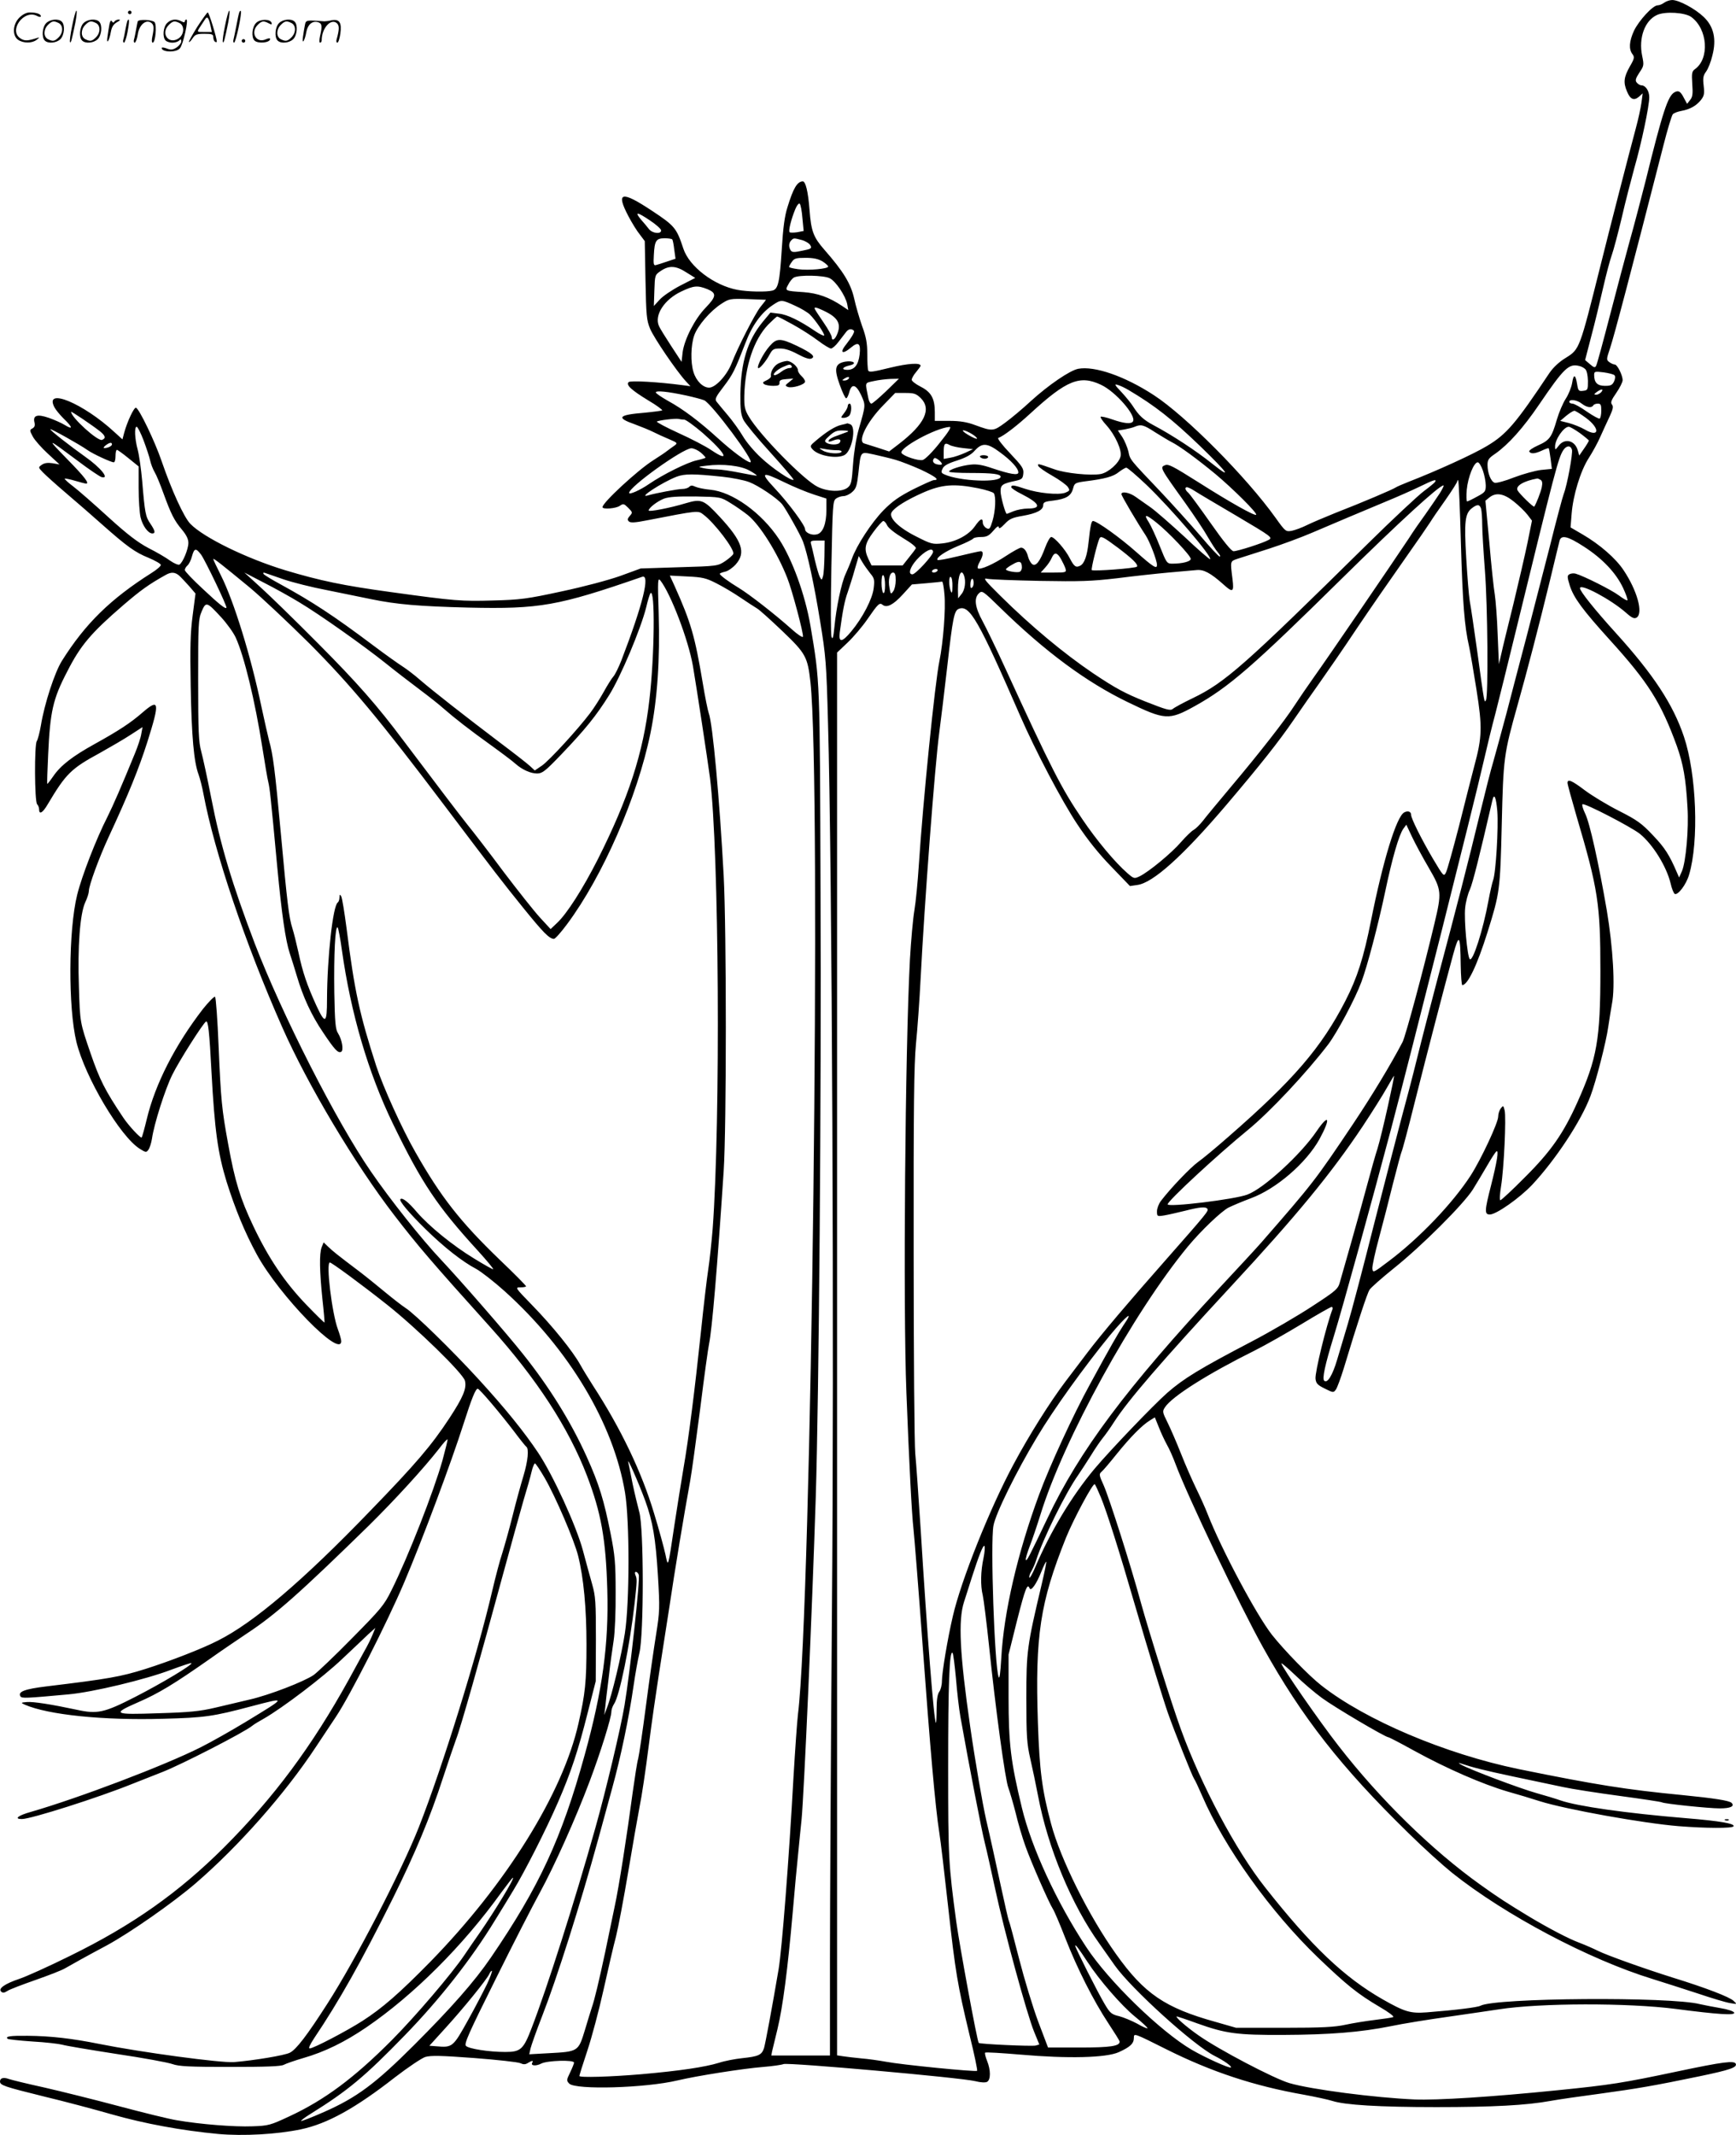 <svg version="1.0" xmlns="http://www.w3.org/2000/svg"
  viewBox="0 0 976.806 1200.639"
 preserveAspectRatio="xMidYMid meet">
<g transform="translate(0,1201) scale(0.1,-0.1)"
fill="#000000" stroke="none">
<path d="M9364 11995 c-10 -8 -27 -15 -37 -15 -27 0 -105 -85 -133 -143 -27
-59 -30 -103 -9 -131 13 -17 12 -25 -15 -71 -33 -59 -37 -89 -15 -140 18 -44
39 -53 67 -29 l21 19 -7 -53 c-4 -29 -18 -94 -32 -145 -35 -129 -148 -568
-200 -777 -116 -463 -116 -464 -193 -512 -38 -23 -71 -54 -93 -86 -188 -282
-240 -344 -351 -410 -74 -45 -282 -140 -442 -202 -33 -13 -65 -27 -71 -31 -13
-10 -189 -85 -341 -144 -62 -25 -135 -56 -161 -69 -26 -13 -64 -27 -83 -31
-34 -6 -36 -5 -91 72 -165 231 -506 574 -686 691 -164 107 -333 165 -425 148
-47 -9 -167 -91 -266 -181 -46 -43 -111 -97 -145 -122 -67 -49 -70 -50 -171
-13 -43 16 -83 23 -142 23 l-83 0 0 49 c0 76 -20 113 -79 143 -28 14 -51 32
-51 39 0 8 11 28 25 44 14 17 25 32 25 35 0 18 -69 14 -172 -11 -98 -24 -118
-27 -123 -15 -3 8 -5 49 -5 92 0 60 -6 95 -29 157 -15 43 -36 114 -45 156 -19
83 -60 151 -167 273 -62 71 -75 104 -84 225 -8 103 -22 160 -38 160 -31 -1
-53 -37 -86 -145 -16 -49 -25 -118 -32 -235 -12 -187 -20 -225 -52 -234 -34
-9 -139 -7 -198 4 -132 25 -271 131 -304 232 -38 115 -48 128 -177 213 -172
114 -204 106 -132 -31 20 -38 49 -85 65 -104 l27 -36 4 -219 c4 -201 6 -225
26 -274 22 -52 147 -236 201 -295 l26 -28 -45 6 c-136 18 -293 27 -303 17 -16
-16 16 -45 111 -103 46 -27 81 -53 78 -56 -3 -2 -47 -8 -98 -13 -150 -12 -163
-28 -57 -65 35 -13 82 -32 104 -43 22 -11 63 -30 90 -41 47 -20 49 -22 30 -36
-11 -7 -29 -21 -40 -29 -11 -9 -47 -33 -80 -54 -87 -55 -284 -237 -285 -263 0
-14 75 -8 97 7 20 14 24 13 48 -11 25 -25 25 -27 9 -45 -13 -15 -15 -22 -6
-31 9 -9 34 -8 104 6 289 56 285 56 316 32 62 -46 177 -197 168 -221 -3 -8
-24 -26 -46 -41 -41 -27 -44 -28 -258 -34 l-217 -7 -115 -42 c-68 -24 -203
-60 -330 -87 -194 -42 -232 -47 -385 -51 -178 -5 -213 -3 -574 47 -271 37
-399 64 -596 123 -220 67 -459 184 -534 261 -36 37 -105 188 -161 351 -38 112
-127 297 -145 302 -11 3 -49 -78 -66 -140 l-10 -38 -44 40 c-176 163 -398 255
-339 141 7 -14 31 -43 53 -65 50 -48 53 -64 7 -36 -19 12 -60 30 -91 41 -66
23 -91 14 -81 -26 4 -16 1 -26 -11 -33 -17 -9 -17 -12 2 -47 11 -20 49 -63 85
-96 l65 -60 -40 7 c-28 4 -46 1 -60 -9 -20 -14 -20 -15 5 -41 14 -15 75 -70
135 -121 61 -52 151 -130 200 -174 140 -124 186 -157 261 -187 38 -16 69 -34
69 -40 0 -7 -23 -27 -52 -45 -232 -147 -373 -285 -505 -495 -40 -64 -98 -240
-118 -363 -7 -41 -18 -81 -23 -88 -14 -18 -13 -340 2 -355 6 -6 11 -19 11 -29
0 -31 20 -20 48 28 103 173 131 201 293 289 57 32 135 77 173 102 l68 44 -7
-38 c-3 -21 -19 -69 -35 -108 -76 -186 -124 -296 -156 -360 -62 -121 -144
-332 -170 -438 -49 -199 -51 -633 -4 -827 49 -199 247 -533 357 -601 33 -21
37 -21 48 -5 7 9 16 37 20 62 12 84 74 278 114 359 39 79 172 288 190 300 12
7 19 -53 31 -285 18 -330 36 -456 85 -616 49 -155 102 -284 170 -409 126 -231
475 -589 475 -487 0 9 -9 40 -19 67 -33 88 -68 375 -45 375 10 0 175 -121 324
-239 164 -130 426 -385 436 -426 11 -43 -11 -94 -87 -210 -101 -154 -190 -258
-447 -523 -378 -392 -654 -627 -855 -728 -87 -45 -270 -116 -409 -160 -136
-43 -208 -56 -557 -98 -123 -15 -162 -30 -146 -56 7 -12 30 -11 269 11 136 12
437 84 580 139 60 22 110 39 113 37 8 -9 -166 -113 -316 -190 -176 -90 -213
-98 -331 -72 -141 30 -242 46 -279 43 -35 -3 -35 -4 -11 -15 131 -57 442 -89
780 -79 231 6 280 13 494 70 203 53 203 55 -37 -91 -78 -47 -189 -110 -247
-139 -202 -102 -684 -285 -957 -364 -72 -20 -96 -40 -50 -40 51 0 432 121 622
198 55 22 132 52 170 67 107 42 462 224 505 260 8 7 38 25 65 40 105 60 334
234 440 335 61 57 127 120 148 140 l39 35 -16 -39 c-9 -22 -29 -63 -45 -90
-15 -28 -55 -100 -88 -161 -208 -376 -421 -663 -703 -945 -254 -253 -514 -437
-865 -609 -121 -60 -250 -118 -287 -130 -80 -27 -119 -54 -102 -71 9 -9 18 -8
35 3 13 9 85 36 159 62 74 26 149 55 165 65 38 22 126 71 235 129 131 71 372
239 500 349 243 209 505 506 677 767 48 72 98 148 113 170 78 116 287 527 384
755 107 252 264 673 335 895 45 141 67 195 79 195 10 0 126 -137 206 -242 32
-43 62 -80 67 -84 16 -10 10 -79 -16 -165 -14 -46 -42 -147 -61 -224 -19 -77
-46 -171 -58 -210 -13 -38 -38 -133 -56 -210 -83 -358 -280 -992 -413 -1330
-98 -248 -355 -745 -516 -995 -113 -176 -174 -256 -210 -274 -28 -15 -204 -44
-315 -53 -74 -5 -521 55 -756 102 -154 31 -275 45 -404 46 -100 1 -128 -3
-113 -17 3 -3 65 -10 139 -15 73 -4 149 -13 168 -18 19 -6 157 -29 305 -52
149 -22 290 -48 315 -57 37 -13 94 -16 325 -16 204 0 286 3 302 12 13 7 62 24
110 38 121 35 233 90 355 173 265 181 543 458 758 757 34 46 63 84 66 84 12 0
-103 -189 -187 -310 -21 -30 -60 -86 -86 -125 -70 -104 -275 -344 -408 -478
-213 -214 -379 -337 -577 -429 -107 -50 -118 -53 -208 -56 -100 -4 -292 11
-425 34 -44 7 -190 43 -325 79 -135 36 -324 83 -420 105 -96 21 -186 43 -200
48 -30 11 -50 6 -50 -14 0 -21 23 -29 250 -85 113 -27 282 -72 376 -99 189
-54 399 -92 601 -111 142 -13 333 -2 466 26 148 31 306 118 530 293 73 56 149
107 170 114 31 9 88 8 275 -6 131 -10 247 -23 260 -29 17 -8 28 -8 42 1 24 15
33 15 25 2 -11 -18 20 -21 51 -5 33 17 184 22 184 5 0 -5 -10 -30 -22 -55 -21
-43 -21 -46 -5 -63 37 -36 428 -25 609 18 110 26 370 67 484 76 49 4 100 11
113 16 28 10 996 -76 1078 -96 31 -8 58 -9 67 -4 21 12 21 66 0 118 -9 23 -14
43 -11 46 3 4 94 -2 202 -11 264 -23 479 -18 550 14 64 29 85 48 85 81 0 27 1
26 183 -65 254 -127 494 -206 772 -255 66 -12 139 -28 161 -35 70 -23 264 -35
585 -35 319 0 508 10 644 35 44 8 168 26 275 40 211 29 306 45 561 98 173 36
213 50 206 70 -7 20 -71 12 -327 -42 -308 -65 -376 -76 -674 -106 -375 -38
-680 -57 -806 -52 -226 10 -582 56 -705 92 -86 25 -399 189 -512 269 -69 48
-135 106 -121 106 2 0 54 -17 114 -39 162 -58 226 -66 484 -65 261 1 436 15
605 49 66 14 215 38 330 54 116 17 242 35 280 41 233 36 724 37 995 2 237 -31
333 -37 328 -21 -3 8 -36 19 -79 26 -41 7 -92 17 -114 22 -166 43 -1152 36
-1235 -9 -17 -9 -136 -24 -301 -37 -93 -7 -124 2 -249 73 -217 124 -400 298
-661 629 -165 208 -360 575 -475 891 -54 149 -179 547 -224 709 -58 214 -178
589 -210 662 -25 55 -27 63 -13 75 9 7 48 53 88 103 77 95 142 161 187 188
l26 16 23 -57 c12 -31 33 -75 45 -97 13 -22 35 -72 49 -110 69 -184 361 -795
492 -1030 219 -393 438 -673 819 -1045 82 -81 192 -180 244 -222 297 -237 771
-488 1130 -598 58 -18 170 -54 250 -80 80 -27 163 -52 185 -55 40 -7 40 -7 20
12 -22 22 -157 74 -345 132 -162 51 -369 125 -419 150 -22 11 -69 32 -106 46
-57 21 -168 79 -277 144 -129 78 -180 111 -279 182 -274 196 -564 480 -797
780 -108 138 -322 447 -322 464 0 5 35 -25 78 -66 42 -41 110 -99 150 -128 69
-51 357 -221 374 -221 4 0 68 -33 140 -73 191 -105 390 -191 533 -233 50 -14
131 -38 180 -54 147 -46 582 -124 780 -140 151 -12 302 -13 309 -1 10 15 -74
30 -269 46 -337 28 -610 67 -705 100 -25 9 -85 27 -135 41 -96 27 -379 134
-424 160 -14 8 -17 12 -6 8 72 -24 131 -39 300 -75 104 -22 231 -49 280 -59
50 -11 193 -33 319 -50 126 -17 233 -33 237 -36 13 -8 263 -34 326 -34 60 0
85 12 66 31 -13 13 -97 26 -278 44 -312 30 -488 58 -920 146 -412 85 -862 275
-1111 471 -69 54 -208 197 -277 284 -89 114 -284 480 -362 679 -15 39 -45 104
-65 145 -20 41 -59 129 -85 195 -26 66 -61 146 -77 178 -28 56 -28 60 -13 83
40 61 243 189 505 319 58 29 176 96 264 149 87 53 163 96 168 96 6 0 8 -6 5
-14 -33 -86 -99 -354 -95 -390 3 -26 11 -35 52 -55 48 -24 49 -24 63 -5 7 10
27 64 44 119 79 262 132 422 145 442 8 12 69 66 136 120 158 126 391 359 445
443 22 36 59 97 82 137 23 40 46 75 51 78 14 9 4 -56 -31 -194 -36 -141 -37
-161 -6 -161 36 0 167 92 238 167 131 140 276 359 328 499 31 81 89 307 100
389 6 39 15 97 21 130 19 97 6 315 -29 525 -46 267 -96 493 -122 545 -12 25
-19 48 -15 52 9 10 277 -129 324 -167 73 -60 149 -183 172 -278 6 -28 17 -55
23 -59 17 -10 65 52 81 108 56 187 42 565 -29 776 -61 182 -172 350 -382 582
-119 131 -203 236 -203 253 0 30 172 -62 257 -136 36 -32 48 -37 62 -29 38 25
3 152 -74 267 -44 66 -133 144 -231 201 l-67 39 6 76 c8 104 50 243 97 315 21
33 51 87 65 120 15 33 38 84 52 113 19 41 22 56 13 67 -9 11 -4 25 24 65 20
29 36 61 36 72 0 28 -30 88 -44 88 -7 0 -20 6 -30 13 -18 13 -18 16 3 78 25
76 110 398 300 1139 23 91 47 170 53 177 5 7 26 15 47 19 50 9 85 29 111 61
19 24 21 36 16 81 -5 43 -3 57 14 80 11 15 27 55 35 90 24 92 8 163 -49 217
-48 46 -139 95 -177 95 -14 0 -34 -7 -45 -15z m153 -81 c92 -68 103 -234 20
-293 -17 -12 -19 -23 -15 -83 4 -56 2 -73 -12 -90 l-17 -22 -17 31 c-20 40
-31 46 -54 34 -37 -20 -67 -111 -162 -496 -28 -110 -68 -263 -90 -340 -21 -77
-71 -263 -110 -414 -39 -150 -74 -280 -79 -288 -6 -12 -12 -11 -35 9 l-27 23
35 135 c20 74 49 196 66 270 17 74 39 158 49 185 10 28 35 122 56 210 20 88
53 214 71 280 40 139 84 347 84 398 0 36 -21 67 -44 67 -8 0 -19 7 -26 15 -10
12 -8 22 14 56 26 38 27 43 16 95 -21 101 15 199 84 230 46 21 158 14 193 -12z
m-5002 -1131 l7 -72 -36 -7 c-20 -3 -40 -3 -43 0 -8 8 9 74 32 130 9 22 20 35
25 30 5 -5 12 -41 15 -81z m-856 -14 c33 -22 61 -47 61 -55 0 -22 -48 -17 -68
7 -9 12 -30 37 -46 55 -37 45 -21 43 53 -7z m124 -106 c3 -5 8 -30 11 -58 l7
-50 -48 -16 c-26 -9 -55 -18 -63 -20 -12 -3 -14 6 -11 56 4 82 13 95 61 95 21
0 41 -3 43 -7z m729 -3 c21 -6 42 -19 48 -30 9 -17 4 -20 -46 -30 -46 -10 -58
-9 -65 2 -12 19 -11 42 3 56 14 14 14 14 60 2z m116 -120 c17 -11 32 -24 32
-29 0 -13 -111 -23 -169 -15 -28 4 -51 9 -51 13 0 4 7 17 16 29 13 19 24 22
77 22 44 0 71 -6 95 -20z m-766 -62 l50 -31 -84 -43 c-46 -24 -98 -59 -116
-79 l-33 -36 3 88 c3 87 3 87 37 110 46 31 85 29 143 -9z m807 -33 c34 -17 88
-98 98 -145 l6 -34 -34 23 c-75 50 -138 72 -217 78 -106 7 -106 7 -87 42 8 17
23 35 32 40 28 16 169 13 202 -4z m-689 -61 c53 -22 52 -41 -10 -105 -61 -63
-119 -177 -129 -250 l-6 -54 -59 90 c-32 49 -63 99 -68 111 -28 61 30 150 126
195 70 33 90 35 146 13z m330 -60 c0 -1 -14 -19 -31 -40 -31 -39 -128 -228
-163 -319 -27 -67 -90 -135 -126 -135 -35 0 -73 38 -88 88 -17 55 -15 150 4
205 19 55 91 139 154 179 43 28 49 29 147 26 57 -2 103 -4 103 -4z m163 -33
c34 -15 72 -38 84 -50 30 -29 86 -111 80 -118 -3 -3 -25 8 -49 24 -88 60 -158
94 -205 99 l-48 6 -44 -53 c-85 -104 -122 -225 -125 -404 -1 -88 3 -117 17
-146 10 -20 78 -103 152 -184 74 -82 133 -151 130 -153 -10 -10 -122 66 -184
125 -36 33 -82 87 -101 120 -19 32 -57 85 -85 118 -28 33 -56 67 -63 76 -11
14 -5 27 39 84 53 70 63 90 123 245 38 101 90 172 155 215 46 31 50 30 124 -4z
m177 -36 c68 -35 85 -71 58 -130 -12 -27 -28 -33 -28 -11 0 8 -19 43 -43 78
-58 86 -60 88 -47 88 6 0 33 -11 60 -25z m-189 -70 c44 -24 108 -65 141 -90
33 -25 66 -45 74 -45 7 0 26 16 41 36 15 20 35 45 44 57 10 13 22 18 33 14 14
-6 15 -10 5 -29 -7 -13 -23 -36 -35 -51 -42 -51 -26 -64 25 -21 41 34 55 24
48 -39 -7 -59 -29 -87 -69 -87 -37 0 -28 16 13 25 45 10 21 29 -26 21 -57 -11
-63 -39 -30 -130 15 -42 31 -76 36 -76 5 0 12 15 17 32 13 53 38 48 67 -13 26
-58 27 -55 -12 -189 -15 -51 -28 -131 -33 -199 -7 -101 -10 -117 -30 -133 -32
-26 -112 -24 -169 4 -78 38 -327 292 -388 396 -22 37 -26 55 -25 116 4 167 53
315 134 400 25 25 48 46 51 46 4 0 43 -20 88 -45z m4459 -251 c9 -9 14 -34 15
-66 0 -50 -1 -53 -27 -56 -25 -3 -28 0 -34 38 -9 56 -20 58 -28 6 -4 -24 -20
-64 -35 -87 -16 -24 -39 -78 -51 -119 -29 -100 -41 -116 -106 -145 -31 -14
-53 -29 -49 -35 9 -14 32 -12 71 6 19 9 36 15 38 13 2 -2 7 -29 11 -60 l7 -56
-61 -6 c-33 -4 -102 -23 -152 -42 -50 -20 -99 -33 -109 -30 -21 7 -40 54 -40
101 0 28 7 38 43 62 74 52 157 144 248 278 139 204 166 230 224 216 11 -2 27
-10 35 -18z m164 -34 c6 -6 5 -19 -2 -35 -10 -21 -19 -25 -51 -25 -43 0 -61
18 -61 61 0 20 3 21 53 15 28 -4 56 -11 61 -16z m-4309 -20 c-3 -5 -14 -10
-23 -10 -15 0 -15 2 -2 10 20 13 33 13 25 0z m211 -70 c-40 -38 -77 -70 -83
-70 -6 0 -14 14 -17 30 -19 95 -22 85 31 97 26 6 69 11 94 12 l47 1 -72 -70z
m1209 36 c82 -38 200 -174 180 -206 -10 -16 -50 -12 -116 11 -33 12 -63 18
-66 15 -3 -3 11 -24 32 -47 50 -55 89 -142 80 -176 -9 -38 -69 -91 -112 -99
-56 -10 -198 4 -261 27 -93 33 -95 33 -90 19 2 -7 37 -32 78 -55 41 -23 80
-52 88 -63 13 -20 12 -22 -14 -33 -38 -14 -151 -3 -226 22 -65 22 -78 23 -78
9 0 -5 26 -23 59 -39 102 -52 114 -81 35 -81 -25 0 -61 -7 -81 -15 -19 -8 -37
-15 -38 -15 -8 0 -35 98 -35 127 0 36 10 43 85 59 36 8 40 13 43 41 3 28 -7
42 -75 114 -43 45 -73 84 -66 86 29 10 105 68 183 140 202 185 276 215 395
159z m156 -30 c147 -87 245 -164 402 -315 156 -151 185 -192 68 -99 -91 73
-227 162 -331 217 -56 30 -82 54 -115 106 -10 16 -39 52 -64 79 -40 42 -43 48
-21 41 14 -4 41 -17 61 -29z m2659 -11 c-7 -8 -20 -15 -29 -15 -13 1 -13 3 3
15 26 19 42 19 26 0z m-5150 -19 c41 -9 87 -21 102 -27 41 -17 289 -349 260
-349 -18 0 -102 62 -181 134 -107 97 -197 165 -283 212 -37 21 -68 42 -68 47
0 12 67 5 170 -17z m1321 -15 c62 -62 22 -146 -122 -257 l-56 -43 -64 21 c-35
11 -70 22 -76 24 -40 11 15 121 106 214 l68 70 57 0 c50 0 61 -4 87 -29z
m3719 -31 c27 -21 55 -26 65 -10 3 6 15 10 26 10 16 0 19 -7 19 -39 0 -22 -4
-42 -9 -45 -4 -3 -37 15 -72 39 -35 25 -72 45 -81 45 -10 0 -18 5 -18 10 0 17
44 11 70 -10z m-8337 -156 c31 -25 34 -39 11 -48 -24 -9 -174 127 -174 158 0
5 120 -76 163 -110z m8362 75 c80 -60 74 -112 -7 -65 -24 14 -65 30 -91 37
l-48 12 33 28 c18 15 39 28 46 29 7 0 37 -19 67 -41z m-5075 -9 c9 0 56 -34
104 -75 130 -114 159 -171 49 -97 -32 22 -115 65 -186 97 -70 32 -124 61 -121
64 7 7 105 19 122 15 8 -2 22 -4 32 -4z m2648 -70 c34 -21 76 -47 94 -56 46
-23 145 -96 247 -180 98 -82 238 -221 229 -229 -8 -8 -147 70 -325 183 -146
92 -168 103 -187 96 -31 -12 -29 -15 114 -214 49 -69 106 -154 126 -190 21
-36 46 -75 57 -87 11 -13 16 -23 10 -23 -6 0 -55 53 -110 118 -55 64 -156 176
-224 248 -174 183 -170 177 -180 226 -6 23 -21 60 -34 80 l-25 37 38 6 c20 4
46 10 57 15 35 15 50 11 113 -30z m-5690 -47 c16 -43 33 -94 37 -113 4 -19 15
-48 25 -65 10 -16 32 -70 50 -120 42 -115 60 -152 104 -204 25 -30 36 -53 36
-74 0 -35 -31 -110 -50 -122 -6 -4 -30 6 -53 22 -23 17 -78 49 -122 71 -60 32
-117 75 -227 175 -81 74 -169 151 -197 172 -28 21 -49 41 -47 43 3 2 29 -3 59
-12 30 -9 58 -16 61 -16 21 0 -7 37 -106 138 -120 123 -117 122 61 -11 62 -47
122 -87 132 -90 49 -13 -4 53 -94 116 -82 58 -198 149 -194 153 4 4 165 -86
209 -117 29 -21 133 -69 148 -69 6 0 10 16 10 35 0 19 3 35 8 35 4 0 33 -21
65 -47 l57 -46 0 -121 c0 -67 5 -141 11 -166 11 -46 42 -90 66 -90 19 0 16 15
-11 55 -27 39 -31 59 -46 240 -6 66 -17 145 -25 175 -17 62 -20 130 -6 130 5
0 23 -35 39 -77z m4480 -13 c-41 -52 -82 -93 -96 -97 -24 -6 -107 21 -119 39
-17 28 193 142 270 147 12 1 -4 -26 -55 -89z m3602 54 c27 -20 50 -39 50 -42
0 -3 -12 -24 -27 -45 l-27 -39 -8 28 c-15 57 -73 72 -107 28 -20 -26 -21 -26
-21 -5 0 40 49 111 77 111 7 0 35 -16 63 -36z m-3421 -5 c18 -11 31 -23 28
-26 -3 -3 -25 7 -49 21 -24 14 -36 26 -28 26 8 0 30 -9 49 -21z m-4839 -58 c0
-10 -24 -21 -43 -21 -7 0 -3 7 7 15 22 17 36 19 36 6z m4790 -21 l55 -6 -45
-21 c-25 -11 -62 -24 -82 -27 l-38 -7 0 39 c0 47 6 55 34 39 11 -6 46 -14 76
-17z m207 -24 c63 -46 103 -90 103 -113 0 -18 -46 -10 -148 24 -52 18 -85 24
-120 20 -52 -5 -122 -28 -122 -39 0 -5 55 -8 123 -8 124 0 167 -6 167 -21 0
-35 -231 -26 -316 13 -18 8 -20 13 -10 33 7 16 30 29 81 45 49 16 79 32 100
56 41 45 70 44 142 -10z m3218 15 c6 -20 -27 -200 -46 -248 -6 -15 -42 -149
-79 -298 -38 -148 -96 -373 -129 -500 -33 -126 -85 -322 -114 -435 -30 -113
-64 -236 -75 -275 -12 -38 -46 -173 -77 -300 -59 -245 -131 -525 -239 -930
-36 -137 -87 -333 -112 -435 -25 -102 -66 -257 -90 -345 -23 -88 -93 -356
-154 -595 -60 -239 -126 -489 -146 -555 -20 -66 -47 -157 -60 -201 -26 -88
-55 -136 -73 -119 -12 12 4 88 54 250 51 166 212 750 322 1165 109 412 469
1839 518 2055 19 83 50 211 70 285 19 74 68 272 109 440 230 941 244 993 272
1038 18 27 41 29 49 3z m-4902 -16 c15 -13 27 -26 27 -29 0 -2 -23 -9 -50 -15
-52 -11 -191 -80 -268 -133 -49 -34 -112 -62 -112 -50 0 34 300 249 350 251
14 0 37 -11 53 -24z m1096 -41 c31 -9 95 -34 144 -56 82 -39 106 -58 72 -58
-8 0 -60 -24 -117 -52 -80 -41 -117 -67 -168 -119 -66 -68 -150 -196 -177
-272 -8 -23 -24 -61 -35 -85 -24 -51 -53 -191 -63 -299 -6 -59 -10 -72 -16
-55 -5 12 -5 189 -1 393 7 351 8 371 26 385 11 8 30 14 42 14 13 0 35 10 49
23 22 19 27 35 35 106 14 127 9 121 87 105 36 -8 91 -21 122 -30z m261 -24 c0
-4 -11 -5 -25 -2 -24 4 -33 21 -18 35 7 7 43 -21 43 -33z m3044 -37 c9 -26 16
-63 16 -83 0 -34 -4 -39 -49 -63 -27 -15 -52 -27 -56 -27 -4 0 -5 30 -2 66 7
71 40 154 62 154 7 0 20 -21 29 -47z m-4126 0 c24 -13 42 -26 40 -28 -2 -1
-43 6 -93 16 -49 10 -109 19 -131 19 -23 0 -57 3 -75 7 -34 8 -34 8 16 14 91
12 195 0 243 -28z m2233 -80 c139 -133 371 -404 358 -418 -3 -2 -68 54 -144
126 -77 71 -162 145 -190 165 -27 19 -65 46 -84 59 -34 25 -81 34 -81 16 0
-10 92 -165 136 -231 23 -35 64 -141 64 -167 0 -25 -20 -13 -117 73 -90 80
-221 174 -243 174 -9 0 -15 -26 -25 -120 -8 -76 -23 -118 -46 -131 -25 -13
-35 -6 -60 42 -24 48 -86 119 -104 119 -7 0 -22 -27 -34 -59 -29 -79 -53 -110
-74 -93 -8 7 -18 25 -22 40 -8 33 -23 52 -40 52 -7 0 -44 -20 -82 -45 -74 -49
-149 -82 -161 -71 -3 4 1 21 11 37 20 36 22 59 5 59 -7 0 -64 -13 -126 -28
-62 -15 -115 -25 -117 -21 -9 13 43 48 117 79 43 17 80 36 84 41 3 5 22 9 44
9 31 0 44 6 69 35 20 24 31 30 31 20 0 -11 10 -6 33 18 27 29 43 36 102 46 79
14 115 33 115 61 0 15 10 20 58 25 71 9 99 26 110 68 8 30 11 32 68 40 112 14
159 27 189 52 17 13 36 24 42 25 7 0 58 -44 114 -97z m-2387 46 c55 -6 122
-19 151 -30 51 -19 157 -90 186 -125 21 -26 103 -172 117 -209 25 -66 63 -241
96 -445 33 -201 36 -238 45 -575 23 -801 35 -3542 22 -5005 -6 -773 -11 -1649
-11 -1947 l0 -543 -165 0 -165 0 4 22 c3 13 17 70 31 128 30 126 57 333 85
650 11 129 25 280 31 335 5 55 14 141 19 190 14 141 60 1182 80 1813 18 575
32 2255 27 3402 -4 1216 -3 1182 -57 1502 -30 174 -102 372 -176 485 -99 150
-264 268 -389 279 -33 3 -70 11 -83 17 -17 8 -25 8 -34 -1 -7 -7 -24 -12 -39
-12 -26 0 -152 -24 -193 -36 -62 -19 79 73 161 105 45 17 95 17 257 0z m353
-33 c49 -24 122 -54 162 -67 l71 -23 0 -63 c0 -79 -20 -130 -53 -138 -29 -8
-67 9 -67 29 0 21 -92 146 -170 229 -86 92 -76 98 57 33z m4252 15 c9 -6 11
-18 6 -42 -6 -28 -31 -92 -42 -108 -4 -6 -82 70 -94 91 -13 25 34 53 111 67 3
0 11 -3 19 -8z m-594 -11 c-4 -6 -32 -29 -63 -52 -31 -23 -174 -156 -317 -297
-695 -685 -802 -780 -985 -868 -52 -25 -102 -52 -111 -60 -14 -11 -36 -5 -155
42 -113 45 -167 74 -294 159 -164 111 -347 263 -520 434 -90 89 -101 103 -75
97 17 -4 150 -9 296 -12 228 -4 289 -2 435 15 93 12 223 26 289 32 66 6 137
12 158 14 40 4 78 -16 150 -80 54 -49 61 -45 52 29 -13 104 -14 100 30 115 22
7 101 32 175 56 74 24 185 65 245 91 136 58 254 108 410 173 66 27 154 66 195
86 78 38 95 43 85 26z m145 -341 c10 -343 20 -470 46 -584 7 -33 26 -143 42
-245 33 -210 32 -264 -13 -430 -14 -52 -52 -203 -85 -334 -34 -131 -67 -250
-74 -263 -12 -24 -14 -22 -74 79 -64 109 -122 225 -122 245 0 19 -18 25 -39
14 -44 -24 -120 -274 -187 -610 -41 -206 -77 -320 -144 -450 -135 -263 -293
-446 -658 -764 -67 -59 -144 -123 -171 -142 -43 -31 -154 -147 -209 -219 -12
-16 -22 -42 -22 -58 0 -29 1 -30 43 -23 23 4 75 16 116 26 82 21 117 24 125
10 7 -11 -3 -24 -234 -286 -212 -240 -361 -416 -440 -520 -30 -40 -87 -115
-126 -166 -86 -114 -204 -301 -291 -464 -133 -247 -296 -654 -342 -856 -29
-124 -61 -315 -61 -363 0 -22 -7 -50 -15 -60 -10 -14 -15 -45 -15 -100 0 -43
-2 -77 -4 -75 -11 11 -49 493 -86 1094 -12 182 -25 371 -30 420 -5 50 -9 556
-9 1125 -1 833 2 1063 13 1180 8 80 20 244 26 365 22 429 80 1198 105 1385 8
58 28 225 45 372 31 275 39 314 65 324 61 24 111 -64 345 -601 86 -197 234
-479 322 -611 57 -86 120 -165 191 -238 l105 -109 41 6 c88 11 256 162 503
452 186 219 293 353 379 479 38 56 103 148 144 206 41 58 136 195 209 305 74
110 194 283 266 385 72 102 138 198 148 214 9 15 47 71 85 124 37 53 67 100
67 106 0 5 2 7 5 4 3 -3 10 -160 15 -349z m-2716 305 c45 -9 84 -22 88 -28 13
-19 9 -100 -7 -154 -14 -47 -18 -51 -35 -42 -11 6 -20 20 -20 30 0 30 -14 24
-44 -19 -35 -50 -108 -89 -183 -97 -55 -6 -64 -4 -148 39 -100 50 -156 106
-138 136 17 28 85 70 178 111 105 46 174 51 309 24z m2598 -27 c-15 -23 -51
-76 -80 -117 -30 -41 -73 -103 -95 -138 -91 -137 -464 -683 -531 -776 -39 -55
-89 -128 -111 -162 -56 -87 -201 -272 -357 -457 -73 -87 -146 -175 -161 -195
-16 -20 -38 -42 -50 -49 -12 -6 -44 -37 -71 -68 -54 -63 -182 -168 -233 -193
-31 -15 -33 -14 -70 18 -68 59 -172 183 -253 303 -116 170 -174 283 -435 852
-48 105 -105 222 -126 261 -44 80 -50 131 -20 158 17 16 23 12 118 -81 254
-248 485 -419 719 -532 209 -101 231 -103 377 -22 192 107 324 221 831 721
320 315 543 519 568 520 4 0 -5 -19 -20 -43z m-1380 12 c18 -12 125 -75 237
-141 196 -116 203 -121 180 -134 -31 -18 -175 -64 -198 -64 -12 0 -56 54 -129
158 -61 87 -118 164 -126 171 -18 15 -21 31 -7 31 5 0 25 -9 43 -21z m1795
-59 c28 -22 62 -55 77 -74 l26 -34 -25 -124 c-14 -68 -50 -222 -79 -343 -30
-121 -61 -247 -68 -280 l-14 -60 -7 165 c-3 91 -11 192 -16 225 -6 33 -20 166
-31 295 l-22 234 22 18 c37 30 81 23 137 -22z m-4407 -9 c30 -18 74 -49 98
-68 68 -55 167 -213 222 -354 26 -64 93 -316 88 -330 -2 -6 -31 13 -64 43 -94
84 -237 195 -296 231 -58 35 -108 72 -108 80 0 3 13 8 30 12 16 3 43 22 60 41
58 66 37 130 -90 267 -90 97 -103 103 -191 77 -89 -27 -209 -50 -209 -41 0 15
50 53 87 67 28 10 76 13 178 12 139 -3 140 -3 195 -37z m4224 -33 c3 -13 6
-52 6 -88 0 -36 7 -150 15 -255 16 -205 20 -711 6 -733 -9 -16 -8 -25 -50 282
-17 121 -35 245 -41 275 -5 31 -14 140 -20 244 -12 204 -7 249 32 279 31 24
44 22 52 -4z m-1827 -77 c68 -54 193 -186 193 -204 0 -15 -47 -27 -105 -27
-29 0 -32 5 -69 98 -21 53 -49 114 -62 135 -31 47 -18 47 43 -2z m-1515 -16
c7 -15 44 -44 89 -71 47 -28 76 -51 72 -58 -3 -6 -21 -30 -40 -53 l-34 -43
-88 0 -87 0 -17 35 c-27 57 -22 87 28 154 25 34 50 61 55 61 6 0 16 -11 22
-25z m1295 -123 c85 -64 120 -98 110 -109 -9 -9 -246 -27 -254 -19 -5 5 32
156 44 179 8 14 22 7 100 -51z m2625 4 c104 -67 180 -147 220 -231 17 -36 28
-68 25 -71 -3 -3 -25 10 -49 28 -40 30 -197 109 -243 122 -11 3 -27 1 -35 -4
-12 -7 -12 -16 3 -64 22 -68 71 -135 226 -306 216 -238 287 -351 376 -595 36
-101 51 -183 60 -345 8 -121 -9 -307 -31 -359 l-16 -36 -11 25 c-44 103 -70
143 -136 212 -63 67 -89 86 -192 138 -65 33 -151 85 -191 115 -74 56 -98 66
-98 42 0 -8 23 -92 51 -188 121 -409 134 -494 134 -869 0 -386 -19 -493 -129
-738 -79 -176 -149 -277 -297 -424 -70 -71 -132 -128 -137 -128 -5 0 -3 35 4
78 16 96 30 389 20 428 -7 28 -8 28 -22 10 -8 -11 -14 -31 -14 -45 0 -35 -97
-242 -155 -332 -101 -156 -290 -354 -464 -484 -83 -63 -86 -64 -89 -40 -2 13
15 91 37 172 22 82 58 221 80 311 23 90 44 168 47 174 4 6 38 133 75 282 71
282 166 646 215 826 34 124 41 114 43 -57 1 -62 5 -113 9 -113 30 0 83 110
142 298 69 221 71 234 80 607 9 374 11 392 89 670 52 184 122 453 182 700 26
110 51 210 54 223 9 36 46 27 137 -32z m-4273 -53 c-1 -49 -4 -99 -8 -113 -7
-24 -8 -24 -18 -5 -6 11 -18 54 -28 95 -9 41 -19 83 -22 93 -4 14 2 17 36 17
l41 0 -1 -87z m-3507 7 c23 -32 148 -292 142 -298 -6 -8 -39 18 -134 107 -55
51 -100 98 -100 105 0 8 7 19 15 26 8 7 20 30 25 51 13 47 22 49 52 9z m4118
16 c0 -19 -98 -126 -116 -126 -26 0 -14 39 23 81 47 52 93 74 93 45z m721 -42
c9 -16 20 -39 24 -51 6 -22 4 -23 -66 -23 l-73 0 25 28 c14 15 31 40 37 55 15
34 31 31 53 -9z m-1074 -79 c22 -26 25 -35 19 -83 -7 -60 -62 -166 -127 -244
-52 -62 -71 -63 -64 -5 17 125 27 177 45 227 10 30 29 88 40 129 l22 74 20
-34 c11 -19 32 -47 45 -64z m-3492 -79 c66 -55 217 -197 336 -315 230 -231
394 -427 756 -906 297 -393 324 -428 445 -578 114 -141 149 -177 175 -177 7 0
40 37 74 83 201 270 396 716 469 1074 39 190 54 416 46 678 -6 184 -5 198 10
180 58 -74 157 -332 183 -481 20 -117 83 -531 96 -629 51 -410 60 -1925 15
-2535 -6 -74 -17 -178 -25 -230 -8 -52 -26 -205 -40 -340 -35 -332 -70 -611
-100 -782 -13 -79 -36 -219 -50 -313 -37 -248 -35 -242 -51 -166 -8 36 -36
140 -64 231 -69 230 -185 474 -345 720 -23 36 -55 88 -70 115 -42 76 -157 218
-269 333 -98 101 -99 102 -68 102 18 0 32 3 32 6 0 4 -67 72 -150 151 -220
212 -330 352 -473 604 -75 131 -181 365 -220 484 -94 291 -122 419 -167 774
-12 91 -25 172 -30 180 -8 13 -9 12 -10 -6 0 -12 -4 -24 -9 -28 -28 -16 -60
-310 -61 -545 0 -137 -10 -143 -60 -35 -52 114 -77 186 -101 300 -11 50 -26
110 -34 135 -19 59 -29 141 -65 535 -33 358 -44 443 -66 520 -7 28 -27 115
-44 195 -58 278 -154 589 -226 732 -24 48 -44 90 -44 94 0 7 46 -29 205 -160z
m4345 112 c0 -9 -5 -20 -11 -23 -12 -8 -79 3 -79 13 0 4 17 17 38 28 38 23 52
18 52 -18z m-475 -18 c-3 -5 -13 -10 -21 -10 -8 0 -12 5 -9 10 3 6 13 10 21
10 8 0 12 -4 9 -10z m-4267 -27 c11 -10 36 -37 56 -59 l36 -42 -16 -123 c-13
-99 -15 -179 -11 -399 5 -283 18 -425 44 -495 8 -22 21 -72 28 -111 62 -328
235 -841 443 -1311 144 -326 410 -771 631 -1058 131 -170 205 -257 540 -629
260 -289 440 -565 544 -836 79 -207 106 -354 114 -640 9 -306 -27 -567 -127
-929 -130 -471 -256 -742 -528 -1140 -93 -136 -223 -283 -431 -491 -219 -219
-325 -297 -509 -378 -68 -30 -125 -52 -128 -50 -2 2 21 20 52 39 212 132 305
209 534 445 194 200 372 426 505 644 29 47 76 123 104 170 65 107 183 339 250
493 73 167 115 295 167 502 l46 180 1 235 c0 210 -2 243 -21 310 -12 41 -35
127 -52 190 -37 138 -168 424 -252 550 -79 118 -184 248 -334 412 -151 165
-360 369 -412 402 -20 13 -69 51 -109 84 -40 33 -106 87 -148 119 -135 102
-149 114 -177 140 l-27 26 -11 -27 c-14 -37 -12 -135 4 -291 8 -71 13 -131 12
-133 -2 -1 -48 44 -102 100 -123 128 -213 262 -299 443 -73 154 -103 250 -141
460 -36 196 -41 245 -54 550 -6 149 -15 274 -20 279 -4 4 -34 -26 -67 -67
-158 -204 -270 -424 -317 -620 -13 -54 -26 -101 -29 -104 -6 -6 -73 66 -103
111 -104 155 -133 213 -185 364 -59 172 -59 171 -65 372 -8 225 6 410 35 474
12 25 21 54 21 65 0 31 57 186 110 301 114 245 171 387 219 537 71 225 68 248
-27 166 -68 -59 -132 -101 -269 -177 -125 -69 -192 -121 -233 -181 -18 -26
-33 -45 -34 -43 -2 2 1 76 5 165 11 242 27 313 107 466 75 148 135 218 316
374 97 83 142 116 239 170 30 17 51 16 75 -4z m677 -151 c114 -68 361 -243
485 -342 52 -42 138 -108 190 -147 52 -39 113 -87 135 -107 64 -56 149 -122
269 -208 61 -44 122 -90 136 -103 37 -33 85 -55 122 -55 29 0 46 13 136 107
136 142 197 218 269 333 65 103 179 374 209 495 9 39 20 74 24 79 27 29 23
-353 -6 -599 -34 -299 -118 -556 -291 -899 -84 -165 -172 -303 -228 -356 l-37
-35 -60 65 c-33 36 -124 151 -203 255 -78 105 -172 227 -208 271 -57 72 -151
196 -357 469 -148 198 -261 326 -480 546 -129 130 -275 272 -325 317 l-90 82
110 -57 c61 -31 151 -81 200 -111z m-90 130 c50 -17 160 -45 245 -61 85 -17
198 -40 250 -51 141 -29 267 -40 545 -47 403 -9 504 9 978 173 47 17 4 -156
-117 -471 -15 -38 -35 -79 -45 -90 -10 -11 -34 -50 -54 -86 -20 -36 -54 -90
-77 -120 -67 -89 -229 -266 -271 -295 l-40 -27 -27 25 c-15 14 -92 74 -172
134 -198 150 -373 287 -445 349 -33 29 -78 63 -100 77 -22 14 -97 67 -166 119
-224 168 -342 245 -521 343 -48 26 -91 52 -95 58 -4 7 -1 9 8 6 8 -3 55 -19
104 -36z m3445 -5 c0 -24 -6 -52 -14 -62 -13 -19 -15 -17 -21 18 -9 46 1 87
20 87 11 0 15 -12 15 -43z m384 27 c12 -32 6 -82 -14 -105 l-19 -24 -1 50 c0
79 18 121 34 79z m-444 -55 c0 -31 -4 -48 -10 -44 -5 3 -10 29 -10 56 0 31 4
48 10 44 6 -3 10 -29 10 -56z m-950 11 c36 -18 97 -54 135 -80 39 -26 81 -54
95 -62 14 -8 78 -66 142 -127 132 -126 142 -145 158 -286 62 -561 6 -5198 -70
-5805 -5 -41 -16 -199 -25 -350 -26 -473 -65 -969 -84 -1085 -37 -218 -74
-415 -82 -443 -13 -39 -30 -47 -124 -57 -38 -4 -97 -15 -130 -26 -79 -24 -219
-45 -435 -64 -175 -15 -350 -20 -350 -10 0 4 20 68 45 143 25 75 66 229 91
342 25 113 56 247 70 299 13 52 44 216 69 365 25 150 54 314 64 366 11 52 34
205 51 340 17 134 43 312 56 395 13 82 40 256 60 385 32 216 82 517 118 715 8
44 33 226 56 404 22 178 45 342 50 365 16 76 46 423 82 971 16 248 16 1351 0
1660 -23 429 -62 858 -84 914 -5 14 -21 91 -34 171 -44 262 -66 339 -158 544
l-27 59 98 -5 c86 -4 106 -9 163 -38z m1329 -18 c0 -35 -3 -42 -9 -27 -12 28
-12 88 0 80 6 -3 10 -27 9 -53z m112 -5 c-8 -8 -11 -4 -11 14 0 33 14 47 18
19 2 -12 -1 -27 -7 -33z m-157 -39 c8 -83 -7 -272 -28 -375 -25 -118 -93 -793
-116 -1148 -6 -93 -17 -208 -25 -255 -8 -47 -19 -170 -25 -275 -27 -506 -39
-1954 -20 -2435 16 -411 30 -681 40 -770 5 -47 28 -332 50 -635 44 -602 73
-931 95 -1070 8 -49 30 -238 50 -419 41 -368 52 -435 120 -719 27 -108 46
-200 43 -203 -8 -7 -424 34 -513 51 -38 7 -101 16 -140 19 -38 4 -85 9 -102
12 l-33 5 0 3945 0 3944 59 56 c33 31 83 90 112 132 60 87 68 95 86 80 23 -18
60 1 112 58 l52 57 82 7 c45 4 85 8 88 9 4 0 10 -32 13 -71z m-4069 -130 c32
-35 68 -85 81 -113 48 -104 109 -357 150 -618 14 -89 29 -178 34 -197 8 -35
12 -67 50 -475 25 -267 47 -415 70 -485 10 -30 28 -88 40 -128 35 -119 82
-221 147 -317 66 -99 86 -120 103 -110 15 9 4 69 -18 104 -14 21 -18 59 -21
230 -3 212 5 379 19 365 4 -5 15 -63 24 -129 50 -354 148 -689 287 -975 162
-334 250 -465 478 -714 50 -55 89 -102 86 -104 -2 -2 -50 25 -107 60 -122 74
-255 183 -323 262 -48 57 -82 83 -92 72 -9 -9 47 -76 142 -169 103 -101 206
-182 284 -223 29 -16 101 -72 160 -125 363 -327 614 -746 678 -1134 26 -158
26 -618 -1 -790 -19 -124 -73 -350 -101 -420 l-15 -40 5 40 c2 22 11 99 20
170 8 72 21 166 28 210 7 45 12 164 11 270 0 165 -4 208 -28 329 -38 191 -65
279 -135 434 -89 197 -211 393 -359 578 -92 116 -351 413 -461 530 -107 113
-286 338 -393 494 -194 280 -501 884 -655 1285 -126 331 -193 553 -244 815
-22 113 -48 232 -57 265 -14 51 -17 110 -17 400 0 316 1 343 20 387 24 56 29
54 110 -34z m7180 -1090 c7 -90 -8 -349 -24 -389 -5 -14 -17 -66 -26 -115 -30
-164 -88 -345 -105 -328 -14 14 -33 223 -26 287 3 33 15 80 27 105 16 38 52
179 126 500 10 44 21 21 28 -60z m-386 -318 c73 -125 74 -139 32 -315 -62
-261 -162 -631 -179 -665 -66 -126 -171 -300 -278 -460 -214 -319 -224 -332
-518 -669 -27 -31 -129 -141 -227 -246 -532 -571 -796 -925 -975 -1303 -103
-216 -118 -246 -122 -234 -2 6 8 39 21 74 14 35 41 115 61 179 131 425 522
1136 830 1509 74 89 188 198 229 219 23 11 79 35 125 52 144 53 312 199 386
332 65 119 55 149 -16 45 -88 -130 -297 -322 -389 -356 -69 -27 -449 -73 -449
-55 0 19 280 278 450 417 125 102 330 321 454 483 50 67 150 253 186 350 33
87 96 327 135 513 39 185 76 313 101 349 l17 23 32 -68 c18 -38 60 -116 94
-174z m-230 -1342 c-21 -95 -47 -202 -58 -237 -12 -36 -37 -126 -57 -200 -20
-75 -60 -219 -89 -321 -29 -102 -58 -204 -65 -228 -11 -41 -18 -48 -156 -138
-79 -52 -233 -142 -342 -199 -291 -152 -381 -207 -474 -288 -81 -72 -317 -318
-409 -427 -129 -154 -249 -354 -334 -554 -16 -38 -31 -64 -33 -58 -2 7 3 23
11 35 7 12 20 40 27 62 39 122 165 378 237 480 15 22 47 71 71 109 23 38 54
83 68 100 14 17 43 58 64 91 79 122 267 340 656 760 371 400 564 635 741 900
55 83 116 180 137 218 21 37 39 67 40 67 2 0 -14 -78 -35 -172z m-1487 -1230
c-28 -42 -75 -123 -189 -333 -93 -169 -228 -462 -286 -620 -122 -330 -199
-663 -213 -919 -5 -86 -10 -122 -15 -107 -23 62 -47 756 -29 851 12 68 129
305 244 496 96 161 268 399 412 575 95 114 138 146 76 57z m-3832 -760 c-50
-177 -193 -543 -288 -733 -41 -83 -59 -104 -221 -268 -97 -99 -194 -191 -216
-207 -54 -37 -250 -113 -360 -138 -49 -12 -137 -32 -195 -46 -85 -20 -145 -26
-317 -31 -257 -9 -266 -4 -115 62 113 49 201 102 402 243 63 45 158 109 210
144 161 106 296 226 684 605 147 145 310 323 396 433 24 32 46 56 48 53 2 -2
-11 -54 -28 -117z m1141 -229 c42 -116 58 -209 71 -421 11 -182 10 -201 -10
-328 -12 -74 -38 -254 -57 -400 -19 -146 -39 -281 -44 -300 -6 -19 -19 -105
-31 -190 -32 -241 -78 -535 -101 -640 -11 -52 -35 -167 -53 -255 -36 -168 -61
-273 -76 -315 -5 -14 -22 -71 -39 -127 -37 -121 -37 -121 -205 -130 l-108 -6
7 32 c4 17 33 100 66 184 83 213 212 619 316 997 19 69 54 197 78 285 48 174
94 394 120 575 9 63 24 147 33 185 25 105 25 702 -1 792 -9 34 -26 104 -37
156 -10 53 -22 108 -25 124 -8 34 57 -112 96 -218z m-566 129 c60 -103 167
-352 188 -438 31 -123 47 -296 47 -498 0 -211 -7 -277 -45 -444 -88 -392 -405
-902 -835 -1342 -172 -175 -268 -259 -380 -331 -87 -56 -276 -155 -297 -155
-9 0 0 20 25 58 140 208 264 428 443 787 126 254 210 456 281 675 28 85 61
182 73 215 26 65 137 459 265 930 45 165 97 352 115 415 19 63 40 136 46 163
6 26 15 47 19 47 4 0 29 -37 55 -82z m3129 -108 c33 -79 107 -313 190 -600 80
-274 161 -538 188 -615 36 -102 138 -358 147 -369 5 -6 25 -49 45 -95 125
-290 385 -653 652 -910 162 -155 221 -203 346 -277 52 -30 85 -55 77 -58 -8
-3 -54 -10 -104 -16 -49 -6 -124 -18 -165 -27 -59 -13 -133 -17 -345 -17
l-270 0 -115 33 c-285 79 -402 159 -560 381 -153 214 -313 534 -366 734 -51
190 -65 300 -74 568 -16 490 12 675 158 1040 43 106 153 311 162 301 4 -4 19
-37 34 -73z m-660 -342 c-16 -75 -18 -154 -4 -211 5 -23 21 -150 35 -282 37
-358 91 -755 109 -800 8 -22 27 -86 41 -141 13 -56 38 -140 55 -187 32 -90
131 -316 155 -354 8 -12 39 -85 69 -162 68 -174 159 -353 242 -479 35 -53 64
-99 64 -104 0 -25 -52 -33 -224 -33 l-179 0 -55 145 c-30 80 -78 238 -107 351
-29 114 -55 211 -58 216 -3 4 -24 96 -47 203 -23 107 -59 272 -81 365 -21 94
-62 330 -90 525 -59 410 -68 597 -35 700 10 30 29 91 43 135 41 127 64 186 72
181 4 -3 2 -33 -5 -68z m327 -149 c-82 -347 -86 -373 -86 -639 0 -216 3 -256
22 -340 12 -52 32 -147 44 -210 55 -292 189 -614 346 -832 26 -37 65 -92 86
-122 94 -132 443 -448 561 -508 52 -26 99 -59 92 -65 -7 -7 -142 54 -220 99
-176 103 -468 386 -594 578 -167 253 -308 559 -362 783 -63 260 -75 361 -75
622 l0 240 48 193 c46 180 58 210 70 180 8 -20 39 24 66 92 13 33 26 59 28 57
2 -2 -10 -60 -26 -128z m-2267 55 c9 -23 -49 -550 -80 -735 -22 -131 -104
-476 -164 -689 -116 -412 -271 -899 -360 -1129 -45 -117 -61 -131 -147 -131
-93 0 -205 18 -221 34 -12 11 15 71 165 372 98 198 211 418 250 489 83 152
203 420 280 625 62 164 123 360 123 393 0 13 7 32 15 44 31 45 89 328 116 568
14 129 14 135 4 158 -4 10 -3 17 3 17 5 0 13 -7 16 -16z m1785 -584 c6 -74 17
-171 25 -215 50 -281 120 -642 137 -708 11 -43 37 -161 59 -262 48 -226 179
-706 219 -802 l29 -71 -21 -6 c-23 -5 -315 8 -320 15 -9 10 -108 549 -126 679
-44 326 -46 363 -46 870 0 469 7 663 25 644 4 -5 12 -70 19 -144z m739 -1592
c67 -103 191 -246 268 -309 41 -33 73 -63 71 -66 -3 -2 -29 9 -58 26 -30 16
-75 35 -101 42 -43 10 -52 17 -82 68 -39 65 -166 317 -166 328 1 10 20 -16 68
-89z m-3377 -125 c-18 -37 -66 -130 -108 -205 -84 -151 -87 -154 -178 -146
l-39 3 89 98 c104 114 232 272 248 305 5 12 12 20 15 18 2 -3 -10 -36 -27 -73z
M4330 10063 c-34 -38 -73 -114 -64 -123 7 -6 44 37 66 79 15 27 22 31 58 31
28 0 60 -11 99 -32 37 -20 64 -29 75 -25 28 11 5 31 -80 72 -95 45 -114 44
-154 -2z M4378 9965 c-25 -14 -44 -47 -40 -71 1 -6 -10 -16 -25 -23 -22 -10
-24 -14 -12 -22 7 -5 30 -9 50 -9 29 0 36 4 35 18 -1 13 8 18 39 20 l39 3 -24
-20 c-23 -18 -24 -20 -7 -27 24 -9 97 13 97 30 0 7 -9 21 -20 31 -11 10 -20
24 -20 32 0 21 -38 53 -62 53 -13 -1 -35 -7 -50 -15z m77 -15 c3 -5 -2 -10
-13 -10 -11 0 -31 -9 -45 -20 -14 -11 -31 -20 -37 -20 -20 0 11 31 45 46 37
16 42 17 50 4z M4770 9726 c0 -7 -9 -25 -21 -40 -19 -25 -20 -26 -2 -26 11 0
24 5 31 12 14 14 16 68 2 68 -5 0 -10 -6 -10 -14z M4732 9620 c-34 -8 -83 -39
-142 -89 -33 -28 -34 -30 -17 -49 33 -36 136 -54 179 -31 42 23 68 159 32 173
-9 3 -16 6 -17 5 -1 -1 -17 -5 -35 -9z m38 -38 c-8 -3 -35 -13 -59 -22 -25 -8
-46 -20 -48 -27 -3 -9 3 -9 26 0 31 12 48 6 36 -12 -8 -14 -55 -14 -75 -1 -13
9 -10 15 18 40 26 24 41 30 75 29 23 0 35 -3 27 -7z m-62 -104 c18 1 30 -4 27
-9 -9 -14 -77 -10 -105 7 -25 15 -25 15 10 9 19 -4 50 -7 68 -7z M5515 9440
c3 -5 15 -10 26 -10 10 0 19 5 19 10 0 6 -12 10 -26 10 -14 0 -23 -4 -19 -10z
M406 11864 c-10 -47 -15 -88 -12 -91 5 -6 9 7 30 110 7 37 10 67 6 67 -4 0
-15 -39 -24 -86z M720 11940 c0 -5 5 -10 10 -10 6 0 10 5 10 10 0 6 -4 10 -10
10 -5 0 -10 -4 -10 -10z M1266 11864 c-10 -47 -15 -88 -12 -91 5 -6 9 7 30
110 7 37 10 67 6 67 -4 0 -15 -39 -24 -86z M1346 11939 c-3 -8 -10 -41 -16
-74 -6 -33 -14 -68 -16 -77 -3 -10 -1 -18 3 -18 10 0 46 171 38 178 -2 3 -7
-1 -9 -9z M109 11911 c-38 -38 -41 -101 -7 -125 29 -20 79 -20 104 0 18 14 18
15 1 10 -53 -17 -69 -17 -92 -2 -69 45 21 166 94 126 12 -6 21 -7 21 -1 0 12
-25 21 -62 21 -19 0 -39 -10 -59 -29z M1110 11859 c-28 -45 -49 -83 -47 -85 2
-3 12 7 21 21 14 21 24 25 66 25 43 0 50 -3 50 -19 0 -11 5 -23 10 -26 6 -3
10 -3 10 1 0 20 -44 164 -51 164 -4 0 -30 -37 -59 -81z m75 4 l7 -33 -42 0
c-42 0 -42 0 -28 23 8 12 21 32 29 44 15 25 22 18 34 -34z M260 11880 c-22
-22 -27 -79 -8 -98 19 -19 66 -14 88 8 22 22 27 79 8 98 -19 19 -66 14 -88 -8z
m71 0 c25 -14 25 -54 -1 -80 -23 -23 -33 -24 -61 -10 -25 14 -25 54 1 80 23
23 33 24 61 10z M470 11880 c-22 -22 -27 -79 -8 -98 19 -19 66 -14 88 8 22 22
27 79 8 98 -19 19 -66 14 -88 -8z m71 0 c25 -14 25 -54 -1 -80 -23 -23 -33
-24 -61 -10 -25 14 -25 54 1 80 23 23 33 24 61 10z M616 11874 c-3 -16 -8 -47
-11 -69 -8 -51 10 -26 19 27 5 27 15 42 34 53 18 10 22 14 10 15 -9 0 -20 -5
-24 -11 -5 -8 -9 -8 -14 1 -5 8 -10 3 -14 -16z M717 11893 c-2 -4 -7 -26 -11
-48 -4 -22 -9 -48 -12 -57 -3 -10 -1 -18 4 -18 4 0 14 28 20 62 11 58 10 81
-1 61z M775 11890 c-1 -3 -5 -23 -9 -45 -4 -22 -9 -48 -12 -57 -3 -10 -1 -18
4 -18 5 0 13 20 17 45 7 53 44 87 74 68 17 -11 19 -28 8 -80 -4 -18 -3 -33 2
-33 16 0 24 99 11 115 -12 14 -87 18 -95 5z M940 11880 c-22 -22 -27 -79 -8
-98 7 -7 24 -12 38 -12 14 0 31 5 38 12 9 9 12 8 12 -5 0 -9 -12 -24 -26 -34
-21 -13 -32 -15 -55 -6 -16 6 -29 8 -29 3 0 -24 81 -27 102 -2 18 19 50 162
37 162 -5 0 -9 -5 -9 -10 0 -7 -6 -7 -19 0 -30 16 -59 12 -81 -10z m71 0 c29
-16 25 -65 -6 -86 -56 -37 -103 28 -55 76 23 23 33 24 61 10z M1441 11881
c-23 -23 -28 -80 -9 -99 19 -19 88 -13 88 9 0 5 -11 4 -24 -2 -54 -25 -89 38
-46 81 23 23 33 24 62 9 16 -9 19 -8 16 3 -8 22 -64 22 -87 -1z M1570 11880
c-22 -22 -27 -79 -8 -98 19 -19 66 -14 88 8 22 22 27 79 8 98 -19 19 -66 14
-88 -8z m71 0 c25 -14 25 -54 -1 -80 -23 -23 -33 -24 -61 -10 -25 14 -25 54 1
80 23 23 33 24 61 10z M1716 11871 c-3 -14 -8 -44 -11 -66 -8 -51 10 -26 19
27 8 41 35 63 66 53 22 -7 24 -21 11 -77 -5 -22 -5 -38 0 -38 5 0 9 6 9 13 0
68 51 125 85 97 15 -13 15 -35 -1 -92 -3 -10 -1 -18 4 -18 6 0 13 23 17 50 9
63 -5 84 -49 76 -17 -4 -35 -6 -41 -6 -101 8 -104 7 -109 -19z M1360 11780 c0
-5 5 -10 10 -10 6 0 10 5 10 10 0 6 -4 10 -10 10 -5 0 -10 -4 -10 -10z M9708
1773 c7 -3 16 -2 19 1 4 3 -2 6 -13 5 -11 0 -14 -3 -6 -6z"/>
</g>
</svg>
